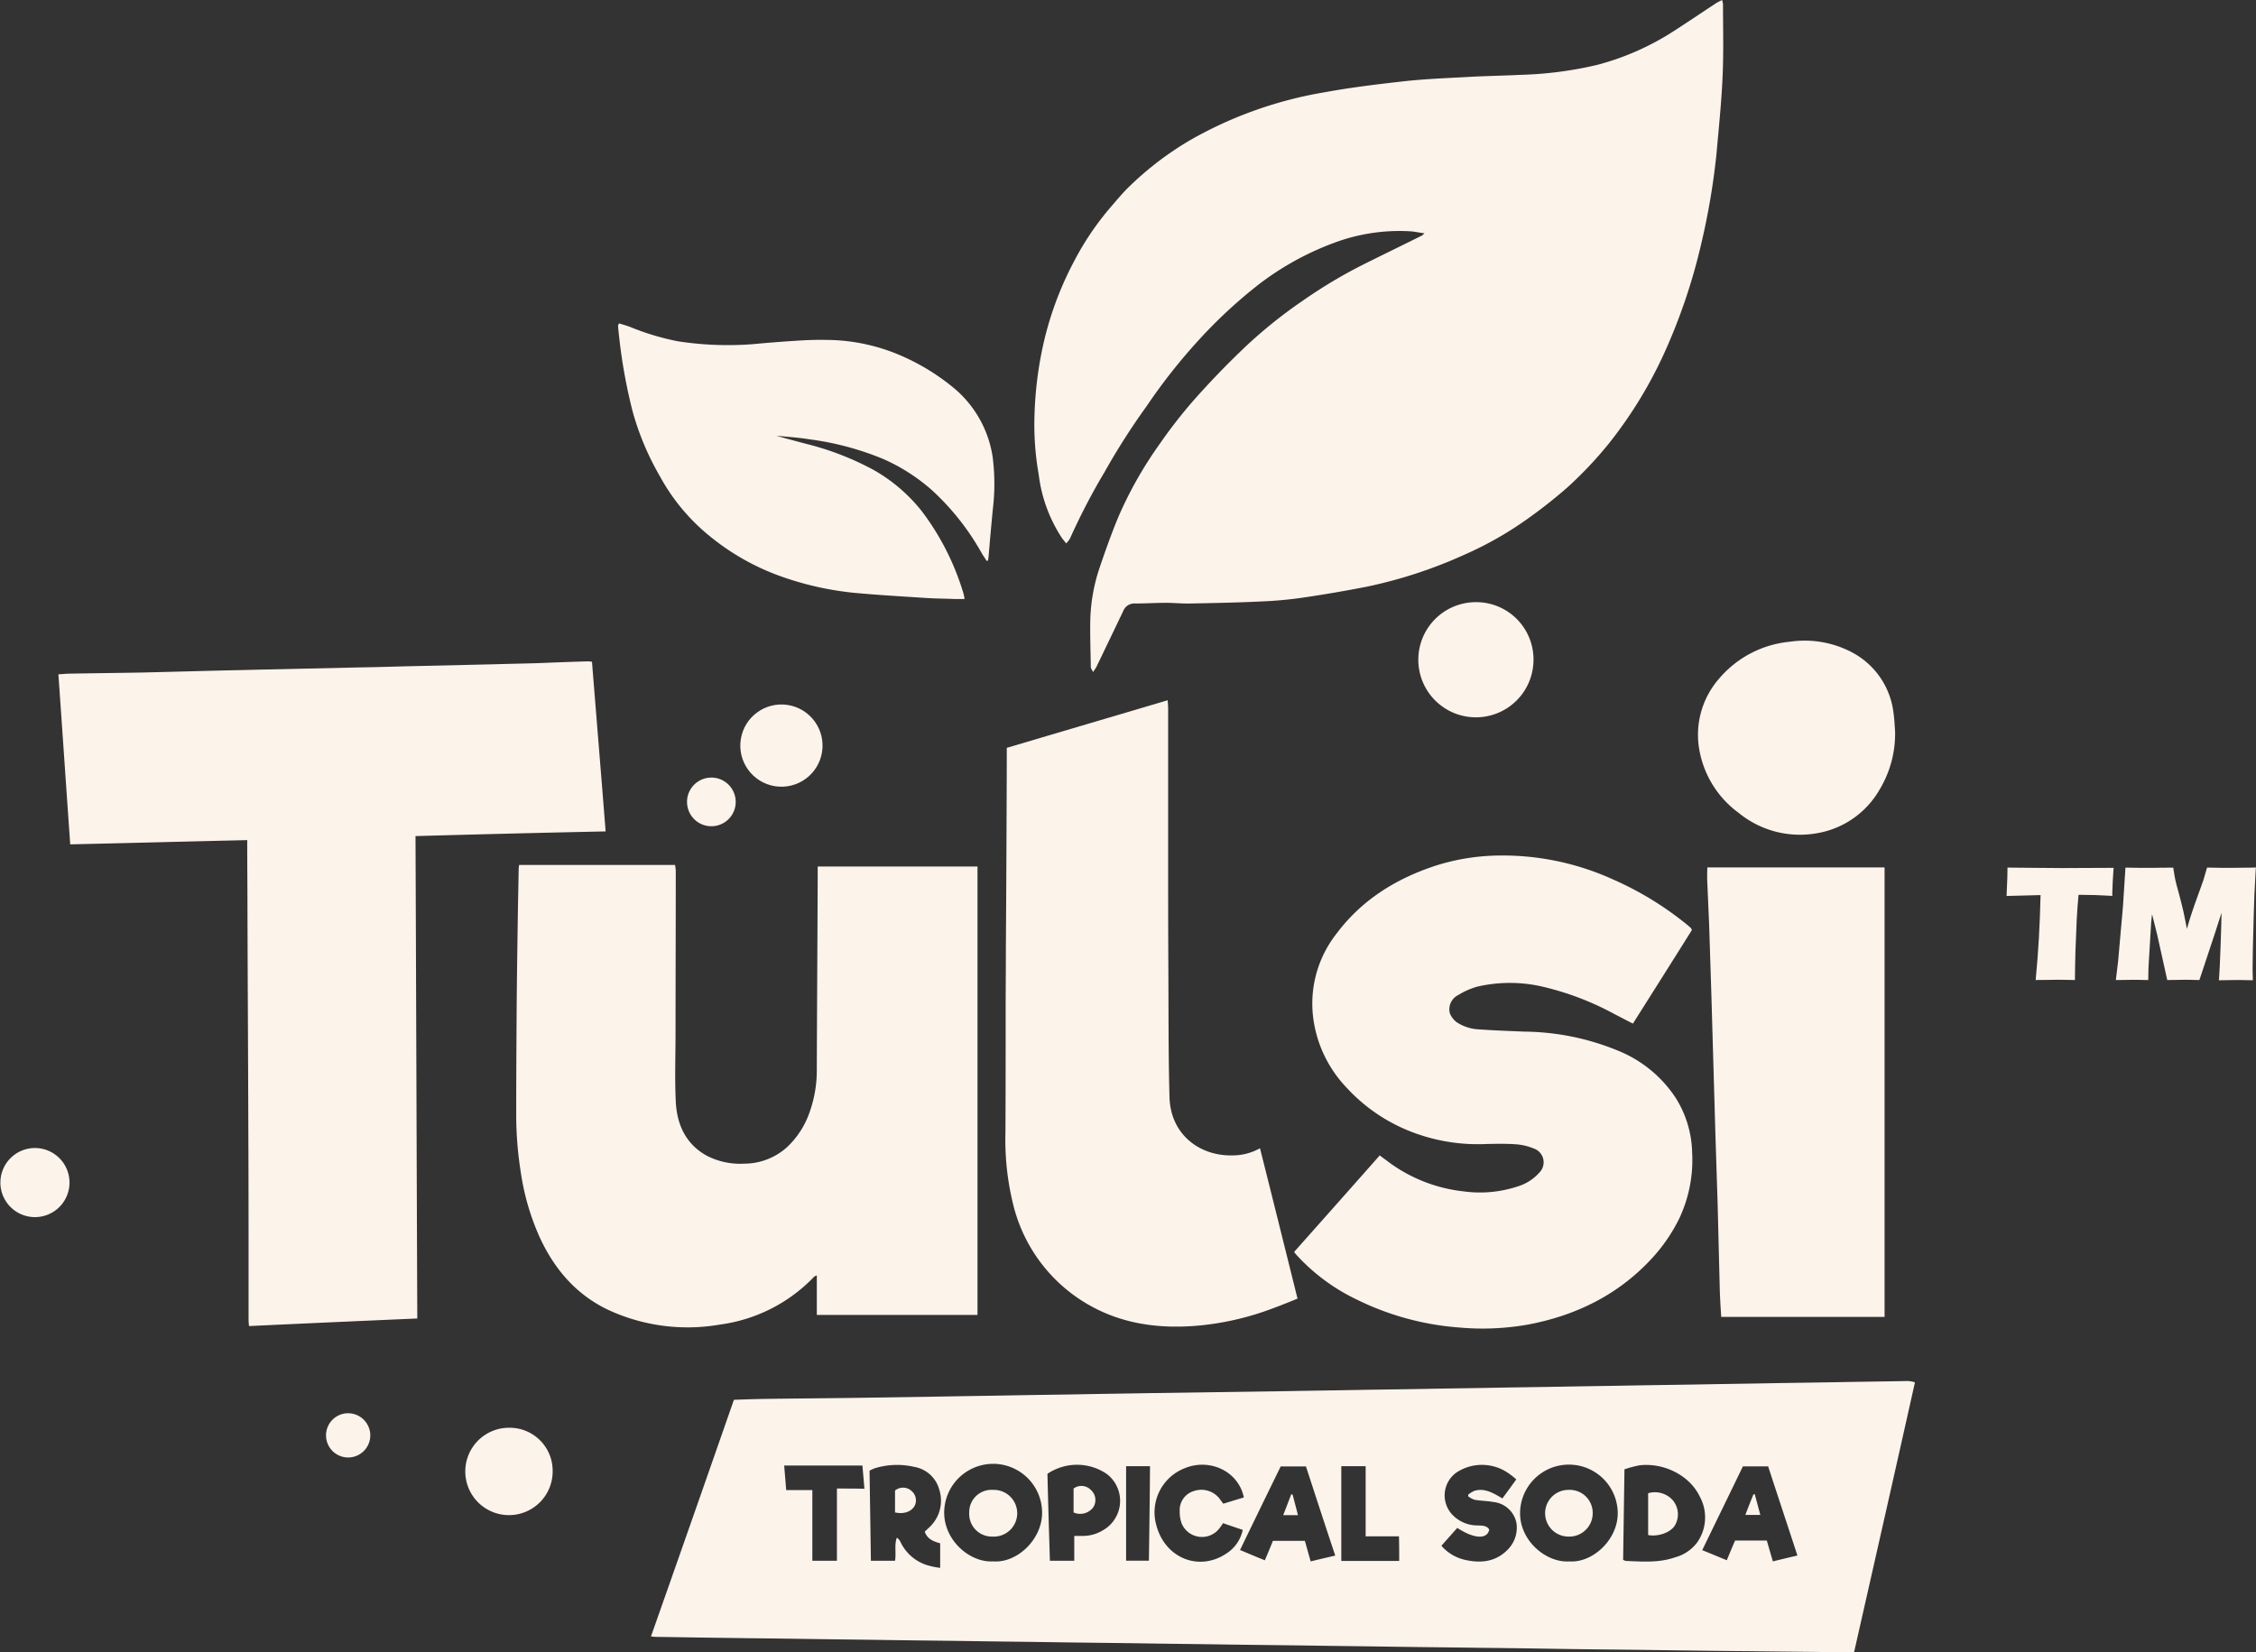 <svg xmlns="http://www.w3.org/2000/svg" width="391.711" height="286.944" viewBox="0 0 391.711 286.944">
    <rect x="0" y="0" width="391.711" height="286.944" fill="#333333" stroke="none"/>
    <g id="logo-wit" transform="translate(-10.099 -0.6)">
        <path id="Path_83" data-name="Path 83" d="M477.731,94.036c.194.272.427.543.737.931a5.1,5.1,0,0,0,.66-.854,112.761,112.761,0,0,1,6.014-11.563A119.961,119.961,0,0,1,492.4,71.182,99.766,99.766,0,0,1,501.439,59.7a84.6,84.6,0,0,1,10.205-9.507,49.749,49.749,0,0,1,13.309-7.411,32.363,32.363,0,0,1,13.154-2.018c.815.039,1.591.233,2.561.349-.272.233-.31.349-.427.388-3.337,1.669-6.713,3.3-10.05,4.967a85.046,85.046,0,0,0-10.554,6.286A81.869,81.869,0,0,0,508.967,61.4q-4.365,4.191-8.381,8.731a84.945,84.945,0,0,0-5.859,7.528,68.976,68.976,0,0,0-7.178,12.65c-1.242,2.988-2.328,6.053-3.376,9.157a30.98,30.98,0,0,0-1.513,8.42c-.078,2.833.039,5.7.078,8.537,0,.233.194.466.388.892.272-.427.466-.66.582-.892,1.552-3.221,3.1-6.441,4.656-9.7a2.067,2.067,0,0,1,2.057-1.319c1.824,0,3.647-.116,5.471-.116,1.358,0,2.716.155,4.113.116,4.074-.078,8.148-.155,12.223-.349a69.684,69.684,0,0,0,6.984-.621c3.8-.543,7.605-1.2,11.408-1.94a81.066,81.066,0,0,0,16.957-5.549,61.054,61.054,0,0,0,10.942-6.208,86.081,86.081,0,0,0,6.946-5.471,67.964,67.964,0,0,0,7.256-7.683A75.417,75.417,0,0,0,582.226,62.1a101.1,101.1,0,0,0,6.558-19.4,122.173,122.173,0,0,0,2.6-15.443c.388-4.423.854-8.847,1.048-13.27.194-4.191.078-8.381.078-12.611A3.869,3.869,0,0,0,592.353.6c-.388.194-.7.349-.97.5-2.522,1.669-5.005,3.337-7.528,4.967a46.143,46.143,0,0,1-13.115,5.782A65.627,65.627,0,0,1,557.315,13.6c-3.143.155-6.325.194-9.468.388-3.725.194-7.489.349-11.175.776-4.462.5-8.925,1.048-13.348,1.863a70.482,70.482,0,0,0-23.32,8.3,55.451,55.451,0,0,0-10.632,8.11c-1.125,1.086-2.134,2.328-3.182,3.531a49.5,49.5,0,0,0-6.325,9.351,57.734,57.734,0,0,0-5.549,15.288,65.287,65.287,0,0,0-1.358,11.641,49.645,49.645,0,0,0,.737,10.166A25.659,25.659,0,0,0,477.731,94.036Z" transform="translate(-283.243)" fill="#fcf3eb" />
        <path id="Path_84" data-name="Path 84" d="M302.9,182.512a41.4,41.4,0,0,0,11.68,6.6,53.885,53.885,0,0,0,13.038,2.988c4.152.388,8.3.621,12.456.892,1.746.116,3.453.116,5.2.194h1.552a5.835,5.835,0,0,0-.194-1.009,44.868,44.868,0,0,0-7.217-14.24,28.636,28.636,0,0,0-8.381-7.178,49.607,49.607,0,0,0-11.6-4.5c-1.746-.466-3.531-.931-5.277-1.436,1.9.194,3.841.31,5.743.621a50.371,50.371,0,0,1,12.8,3.415,32.416,32.416,0,0,1,8.614,5.549,43.876,43.876,0,0,1,8.42,10.671c.272.5.621.97.931,1.474.078,0,.155-.039.233-.039a5.669,5.669,0,0,0,.116-.854c.233-2.716.466-5.432.737-8.148a36.788,36.788,0,0,0-.039-9,19.329,19.329,0,0,0-6.946-12.145,38.158,38.158,0,0,0-8.653-5.316,33.019,33.019,0,0,0-13.348-2.871c-1.746-.039-3.531.039-5.277.155-2.445.155-4.889.349-7.372.582a56.728,56.728,0,0,1-13.076-.5,44.052,44.052,0,0,1-8.265-2.483c-.621-.233-1.28-.427-1.94-.621-.116.272-.194.388-.155.5.039.66.116,1.319.194,1.979a91.714,91.714,0,0,0,2.367,12.96A47.76,47.76,0,0,0,293.9,171.8,34.816,34.816,0,0,0,302.9,182.512Z" transform="translate(-169.257 -88.553)" fill="#fcf3eb" />
        <path id="Path_85" data-name="Path 85" d="M654.888,270.1a10,10,0,1,0,9.895,10.089A9.946,9.946,0,0,0,654.888,270.1Z" transform="translate(-388.421 -164.928)" fill="#fcf3eb" />
        <path id="Path_86" data-name="Path 86" d="M226.005,639.6a7.586,7.586,0,1,0,7.528,7.566A7.465,7.465,0,0,0,226.005,639.6Z" transform="translate(-127.475 -391.053)" fill="#fcf3eb" />
        <path id="Path_87" data-name="Path 87" d="M16.191,514.4a6,6,0,1,0,5.976,5.976A6,6,0,0,0,16.191,514.4Z" transform="translate(0 -314.433)" fill="#fcf3eb" />
        <path id="Path_88" data-name="Path 88" d="M159.941,633.1a3.842,3.842,0,1,0,3.8,3.8A3.86,3.86,0,0,0,159.941,633.1Z" transform="translate(-89.349 -387.075)" fill="#fcf3eb" />
        <circle id="Ellipse_20" data-name="Ellipse 20" cx="7.14" cy="7.14" r="7.14" transform="translate(137.587 135.985) rotate(-80.782)" fill="#fcf3eb" />
        <circle id="Ellipse_21" data-name="Ellipse 21" cx="4.229" cy="4.229" r="4.229" transform="translate(128.762 136.364) rotate(-9.218)" fill="#fcf3eb" />
        <path id="Path_89" data-name="Path 89" d="M131.227,326.112c-.776-9.933-1.591-19.673-2.367-29.451a3.214,3.214,0,0,0-.776-.078c-2.871.078-5.782.194-8.653.31-2.522.078-5.044.116-7.566.194l-15.249.349c-2.716.078-5.432.155-8.11.194l-15.4.349c-2.328.039-4.7.116-7.023.155-5.122.116-10.283.272-15.4.388-4.152.078-8.343.116-12.494.194-.621,0-1.242.078-1.979.116.7,9.895,1.358,19.673,2.057,29.529,10.321-.233,20.449-.5,30.731-.737v1.2c0,3.337.039,6.713.039,10.05.039,13.232.116,26.463.155,39.734.039,8.42.039,16.879.039,25.3v7.023c0,.349.039.7.078,1.086,9.778-.466,19.44-.892,29.218-1.319-.116-28.015-.194-55.837-.31-83.774C109.226,326.616,120.13,326.345,131.227,326.112Z" transform="translate(-15.973 -181.128)" fill="#fcf3eb" />
        <path id="Path_90" data-name="Path 90" d="M292.824,459.213a2.478,2.478,0,0,1,.466-.233v6.868h27.9V387.972H293.444v1.358c-.039,11.292-.116,22.583-.155,33.875a21.575,21.575,0,0,1-1.164,7.178,15.089,15.089,0,0,1-3.958,6.286,11.118,11.118,0,0,1-7.489,2.91,12.632,12.632,0,0,1-6.6-1.436c-3.609-2.057-5.083-5.432-5.277-9.351-.194-4.035-.039-8.11-.039-12.145,0-9.274.039-18.586.039-27.86,0-.349-.078-.7-.116-1.086H241.6a6.3,6.3,0,0,0-.078.7c-.039,2.91-.116,5.82-.155,8.769-.078,5.2-.155,10.4-.194,15.6-.039,6.131-.078,12.223-.078,18.354a63.99,63.99,0,0,0,.776,9.817,42.61,42.61,0,0,0,3.259,11.33c2.522,5.51,6.247,9.933,11.757,12.611a32.766,32.766,0,0,0,19.6,2.639A27.655,27.655,0,0,0,292.824,459.213Z" transform="translate(-141.367 -236.896)" fill="#fcf3eb" />
        <path id="Path_91" data-name="Path 91" d="M627.886,440.969a20.872,20.872,0,0,1-9.274.815,26.74,26.74,0,0,1-13-5.083c-.5-.388-1.009-.737-1.552-1.164-4.967,5.626-9.895,11.175-14.861,16.763a4.417,4.417,0,0,0,.427.543,33.958,33.958,0,0,0,10.593,7.8,48.174,48.174,0,0,0,17.5,4.773,45.382,45.382,0,0,0,11.912-.466c8.575-1.591,16.064-5.277,22-11.874a29.264,29.264,0,0,0,4.462-6.635,23.8,23.8,0,0,0,2.212-11.33,18.591,18.591,0,0,0-2.871-9.584,21.7,21.7,0,0,0-9.933-8.148,43.736,43.736,0,0,0-16.336-3.337c-2.6-.116-5.238-.194-7.838-.388a7.606,7.606,0,0,1-3.958-1.28,3.845,3.845,0,0,1-1.125-1.474,2.75,2.75,0,0,1,1.4-3.182,13.21,13.21,0,0,1,3.3-1.474,25.09,25.09,0,0,1,11.757.078,49.873,49.873,0,0,1,12.223,4.734c1.009.5,1.979,1.048,3.1,1.591,3.453-5.471,6.868-10.865,10.244-16.258-.116-.194-.116-.272-.194-.349-.116-.116-.272-.233-.388-.349a56.123,56.123,0,0,0-13.193-8.11,46.328,46.328,0,0,0-20.177-4.113,37.628,37.628,0,0,0-10.4,1.707c-6.946,2.251-12.921,5.937-17.345,11.835a19.644,19.644,0,0,0-4.074,14.551,21.5,21.5,0,0,0,5.82,12.223,29.817,29.817,0,0,0,10.438,7.334,31.9,31.9,0,0,0,13.7,2.445c1.707-.039,3.453-.078,5.161.039a10.008,10.008,0,0,1,3.182.737,2.529,2.529,0,0,1,1.009,4.152A8.283,8.283,0,0,1,627.886,440.969Z" transform="translate(-354.396 -234.29)" fill="#fcf3eb" />
        <path id="Path_92" data-name="Path 92" d="M474.2,418.844c6.092,3.57,12.766,4.385,19.634,3.725a49.239,49.239,0,0,0,12.65-2.988c1.358-.5,2.716-1.048,4.229-1.668-2.173-8.731-4.307-17.345-6.519-26.114a9.705,9.705,0,0,1-4.734,1.242c-5.626.155-10.826-3.531-10.981-10.205-.194-7.411-.155-14.861-.194-22.273-.039-7.062-.039-14.124-.039-21.186V315.436c0-.427-.039-.854-.078-1.436-9.313,2.755-18.509,5.471-27.938,8.265v2.988c-.039,10.515-.078,20.992-.155,31.508,0,3.725-.039,7.411-.039,11.136,0,7.1,0,14.2-.039,21.264a46.89,46.89,0,0,0,1.319,12.3A27.565,27.565,0,0,0,474.2,418.844Z" transform="translate(-275.324 -191.793)" fill="#fcf3eb" />
        <path id="Path_93" data-name="Path 93" d="M774,390.7c.116,2.716.233,5.394.349,8.11.155,4.035.233,8.071.388,12.106q.174,6.053.349,12.106t.349,12.106c.116,4.035.272,8.071.388,12.106.155,5.161.233,10.321.388,15.521.039,1.358.155,2.716.233,4.113h28.365V388.8h-30.77C774,389.537,774,390.119,774,390.7Z" transform="translate(-467.489 -237.569)" fill="#fcf3eb" />
        <path id="Path_94" data-name="Path 94" d="M777.014,317.283a16.782,16.782,0,0,0,13.62,3.531,15.487,15.487,0,0,0,10.826-7.528,18.789,18.789,0,0,0,2.716-10.166c-.078-1.048-.116-2.134-.272-3.182a13.691,13.691,0,0,0-7.178-10.515,17.59,17.59,0,0,0-10.787-1.863,18.374,18.374,0,0,0-12.378,6.48,14.811,14.811,0,0,0-3.259,12.882A17.253,17.253,0,0,0,777.014,317.283Z" transform="translate(-465.032 -175.52)" fill="#fcf3eb" />
        <g id="Group_46" data-name="Group 46" transform="translate(123.131 240.438)">
            <path id="Path_95" data-name="Path 95" d="M490.5,666.082v4.152a2.825,2.825,0,0,0,3.415-.892,2.33,2.33,0,0,0-.388-2.988A2.273,2.273,0,0,0,490.5,666.082Z" transform="translate(-417.125 -647.418)" fill="#fcf3eb" />
            <path id="Path_96" data-name="Path 96" d="M705.513,667.4a4.055,4.055,0,1,0-.039,8.11,4.063,4.063,0,0,0,4.229-4.074A4,4,0,0,0,705.513,667.4Z" transform="translate(-546.19 -648.503)" fill="#fcf3eb" />
            <path id="Path_97" data-name="Path 97" d="M447.912,667.4a3.864,3.864,0,0,0-4.113,3.919,3.942,3.942,0,0,0,4.074,4.191,4.059,4.059,0,1,0,.039-8.11Z" transform="translate(-388.544 -648.502)" fill="#fcf3eb" />
            <path id="Path_98" data-name="Path 98" d="M747.6,668.577v7.256c1.669.349,4.035-.427,4.734-1.824a3.81,3.81,0,0,0-.466-4.229A4.156,4.156,0,0,0,747.6,668.577Z" transform="translate(-574.464 -649.098)" fill="#fcf3eb" />
            <path id="Path_99" data-name="Path 99" d="M585.7,669.4c-.466,1.164-.892,2.328-1.4,3.609h2.561c-.31-1.242-.621-2.406-.931-3.57A.492.492,0,0,0,585.7,669.4Z" transform="translate(-474.528 -649.727)" fill="#fcf3eb" />
            <path id="Path_100" data-name="Path 100" d="M519.159,618.7c-3.919.078-7.877.116-11.8.194-4.035.078-8.11.116-12.145.194-3.88.078-7.722.116-11.6.194-4.113.078-8.226.116-12.339.194-3.88.078-7.722.116-11.6.194-4,.078-8.032.116-12.068.194-3.88.078-7.8.116-11.68.194-4.113.078-8.226.116-12.339.194-3.88.078-7.722.116-11.6.194l-24.1.349c-3.88.078-7.722.116-11.6.194-4.035.078-8.11.116-12.145.194-3.88.078-7.8.116-11.68.194l-14.978.233c-5.588.078-11.214.116-16.8.194-1.591.039-3.221.078-4.889.155-4.773,13.7-9.545,27.317-14.4,41.092.466.039.7.078.97.078,3.57.039,7.14.116,10.671.155,5.005.078,9.972.116,14.978.194,4.773.078,9.545.116,14.357.194,5.044.078,10.05.116,15.055.194,4.773.078,9.545.116,14.357.194,5.005.078,10.05.116,15.055.194,4.734.078,9.507.116,14.24.194,5.044.078,10.127.116,15.172.194,4.734.078,9.507.116,14.24.194,5.083.078,10.166.116,15.249.194,4.7.039,9.429.116,14.163.194,5.355.078,10.709.116,16.064.194,5.432.078,10.9.155,16.336.194,5.626.078,11.253.116,16.879.194.349,0,.7-.039,1.125-.078,3.531-15.6,7.062-31.158,10.554-46.8A4.332,4.332,0,0,0,519.159,618.7ZM333.684,637.364V649.9h-4.268V637.636h-4.54c-.116-1.474-.233-2.833-.349-4.268h13.581c.116,1.281.233,2.6.349,4.035C336.865,637.364,335.313,637.364,333.684,637.364Zm17.927,9.507v4.268a12.77,12.77,0,0,1-1.979-.388,7.63,7.63,0,0,1-4.967-4.229,1.745,1.745,0,0,0-.582-.621c-.466,1.319-.078,2.639-.31,4h-4.191c-.078-5.277-.155-10.438-.233-15.637a6.424,6.424,0,0,1,.931-.427,13.159,13.159,0,0,1,6.829-.233,5.429,5.429,0,0,1,4.346,3.958,6.264,6.264,0,0,1-1.591,6.4c-.31.31-.621.582-.931.892C349.36,646.133,350.446,646.56,351.61,646.871Zm9.235,3.143c-4.035.272-8.537-3.609-8.537-8.459a8.5,8.5,0,0,1,17,.039C369.3,646.211,364.958,650.324,360.845,650.014Zm19.013-5.394a6.686,6.686,0,0,1-3.647.97h-1.319V649.9h-4.229c-.155-5.044-.31-10.089-.427-15.094a9.173,9.173,0,0,1,10.321.039A5.87,5.87,0,0,1,379.858,644.62Zm7.993,5.277h-3.958V633.484h4.152C388.007,638.994,387.929,644.426,387.852,649.9Zm13.5-1.28c-4.734,3.221-10.709.892-12.223-4.928a8.219,8.219,0,0,1,4.85-9.817c4.385-1.862,9.429.466,10.36,5.044-1.2.349-2.328.7-3.57,1.086-.194-.272-.388-.5-.543-.737a4,4,0,0,0-4.54-1.474,3.44,3.44,0,0,0-2.483,3.531,5.734,5.734,0,0,0,.349,2.134,3.821,3.821,0,0,0,6.635.7c.155-.194.31-.427.543-.776,1.125.388,2.251.776,3.415,1.164A6.431,6.431,0,0,1,401.355,648.617Zm14.59,1.4c-.349-1.2-.66-2.367-1.009-3.57h-5.549c-.427,1.086-.892,2.173-1.4,3.376-1.474-.582-2.833-1.164-4.307-1.785,2.367-4.889,4.7-9.7,7.062-14.512h4.385c1.668,5.122,3.337,10.244,5.083,15.482C418.7,649.354,417.38,649.664,415.945,650.014Zm15.366-.078h-10.05V633.484h4.229v12.184h5.782C431.31,647.142,431.31,648.5,431.31,649.936Zm18.936-2.057c-2.134,2.251-4.811,2.522-7.683,1.824a7.57,7.57,0,0,1-3.919-2.406c.892-1.009,1.824-2.057,2.755-3.1,2.949,1.94,5.238,2.018,5.549.272-.466-.7-1.2-.66-1.94-.7a6.019,6.019,0,0,1-4.229-1.63,4.874,4.874,0,0,1,.543-7.605,8.03,8.03,0,0,1,9,.194,12.861,12.861,0,0,1,1.319,1.048c-.815,1.125-1.591,2.212-2.406,3.3-1.552-.892-3.027-1.862-4.85-1.319a4.524,4.524,0,0,0-1.086.66v.31a4.209,4.209,0,0,0,1.086.582c1.086.194,2.173.194,3.259.388a4.549,4.549,0,0,1,4.035,3.686A5.407,5.407,0,0,1,450.246,647.879Zm10.593,2.134c-3.919.272-8.575-3.492-8.537-8.42a8.479,8.479,0,0,1,16.957,0C469.3,646.25,464.875,650.324,460.839,650.014Zm18.354-.7c-2.794.97-5.626.737-8.5.621a1.729,1.729,0,0,1-.5-.194c.078-5.2.155-10.36.233-15.715a18.782,18.782,0,0,1,2.639-.7c4.074-.466,8.614,1.63,10.438,5.432a7.53,7.53,0,0,1-.5,8.032A7.123,7.123,0,0,1,479.193,649.315Zm17,.7L495.14,646.4h-5.51c-.466,1.086-.931,2.173-1.436,3.415-1.436-.582-2.794-1.164-4.268-1.746,2.367-4.889,4.734-9.739,7.062-14.551h4.385c1.669,5.122,3.376,10.244,5.083,15.482C499.021,649.315,497.663,649.664,496.188,650.014Z" transform="translate(-301.4 -618.7)" fill="#fcf3eb" />
            <path id="Path_101" data-name="Path 101" d="M410.6,666.911v3.8c1.591.349,2.91-.155,3.453-1.242a2.128,2.128,0,0,0-.582-2.483A2.179,2.179,0,0,0,410.6,666.911Z" transform="translate(-368.228 -647.898)" fill="#fcf3eb" />
            <path id="Path_102" data-name="Path 102" d="M792.5,669.339c-.466,1.164-.931,2.328-1.4,3.57h2.6c-.349-1.281-.66-2.445-.97-3.609A.682.682,0,0,1,792.5,669.339Z" transform="translate(-601.085 -649.666)" fill="#fcf3eb" />
        </g>
        <g id="Group_47" data-name="Group 47" transform="translate(358.506 151.231)">
            <path id="Path_103" data-name="Path 103" d="M908.5,388.9h-.349v.349c0,.97-.039,1.863-.078,2.677l-.078,1.9,5.9-.155c-.116,5.2-.388,10.011-.815,14.357l-.039.388h.388c1.707,0,2.755-.039,3.182-.039s1.4,0,2.91.039h.349v-.349c0-1.125.039-2.639.078-4.5.078-1.94.155-3.88.233-5.743.078-1.28.155-2.639.31-4.191h.66c1.28,0,2.91.039,4.85.155l.349.039v-.349c0-.233,0-.582.039-1.048,0-.466.039-1.086.078-1.785l.116-1.707-8.886.039C914.131,388.939,911.1,388.939,908.5,388.9Z" transform="translate(-908 -388.861)" fill="#fcf3eb" />
            <path id="Path_104" data-name="Path 104" d="M980.8,388.839c-1.591,0-2.833.039-3.764.039-1.319,0-2.677,0-4.035-.039h-.272l-.078.272c-.233.854-.427,1.474-.543,1.862s-.466,1.28-.931,2.6c-.466,1.28-.892,2.483-1.242,3.57-.194.66-.466,1.436-.7,2.328-.272-1.358-.466-2.406-.621-3.065-.194-.854-.466-1.9-.776-3.1-.349-1.2-.543-1.979-.621-2.367s-.194-1.009-.31-1.785l-.039-.31h-.31c-1.669,0-2.871.039-3.686.039-.97,0-2.289,0-4-.039h-.31l-.427,6.674-.854,9.662-.388,3.182h.388c1.164,0,2.018-.039,2.483-.039.349,0,1.164,0,2.406.039h.349l.039-2.1.466-7.838.155-1.513.892,3.57,1.746,7.877h.272c1.164,0,2.057-.039,2.6-.039.466,0,1.28,0,2.483.039h.233l2.677-8.071,1.164-3.609c0,1.009-.078,2.794-.155,5.432-.116,3.1-.194,5.083-.272,5.9l-.039.388h.388c1.009,0,1.9-.039,2.6-.039.5,0,1.319,0,2.561.039h.349v-.349c-.039-.892-.039-1.513-.039-1.863,0-1.668.078-4.773.194-9,.039-2.173.155-4.773.349-7.993l.039-.388Z" transform="translate(-937.926 -388.8)" fill="#fcf3eb" />
        </g>
    </g>
</svg>
